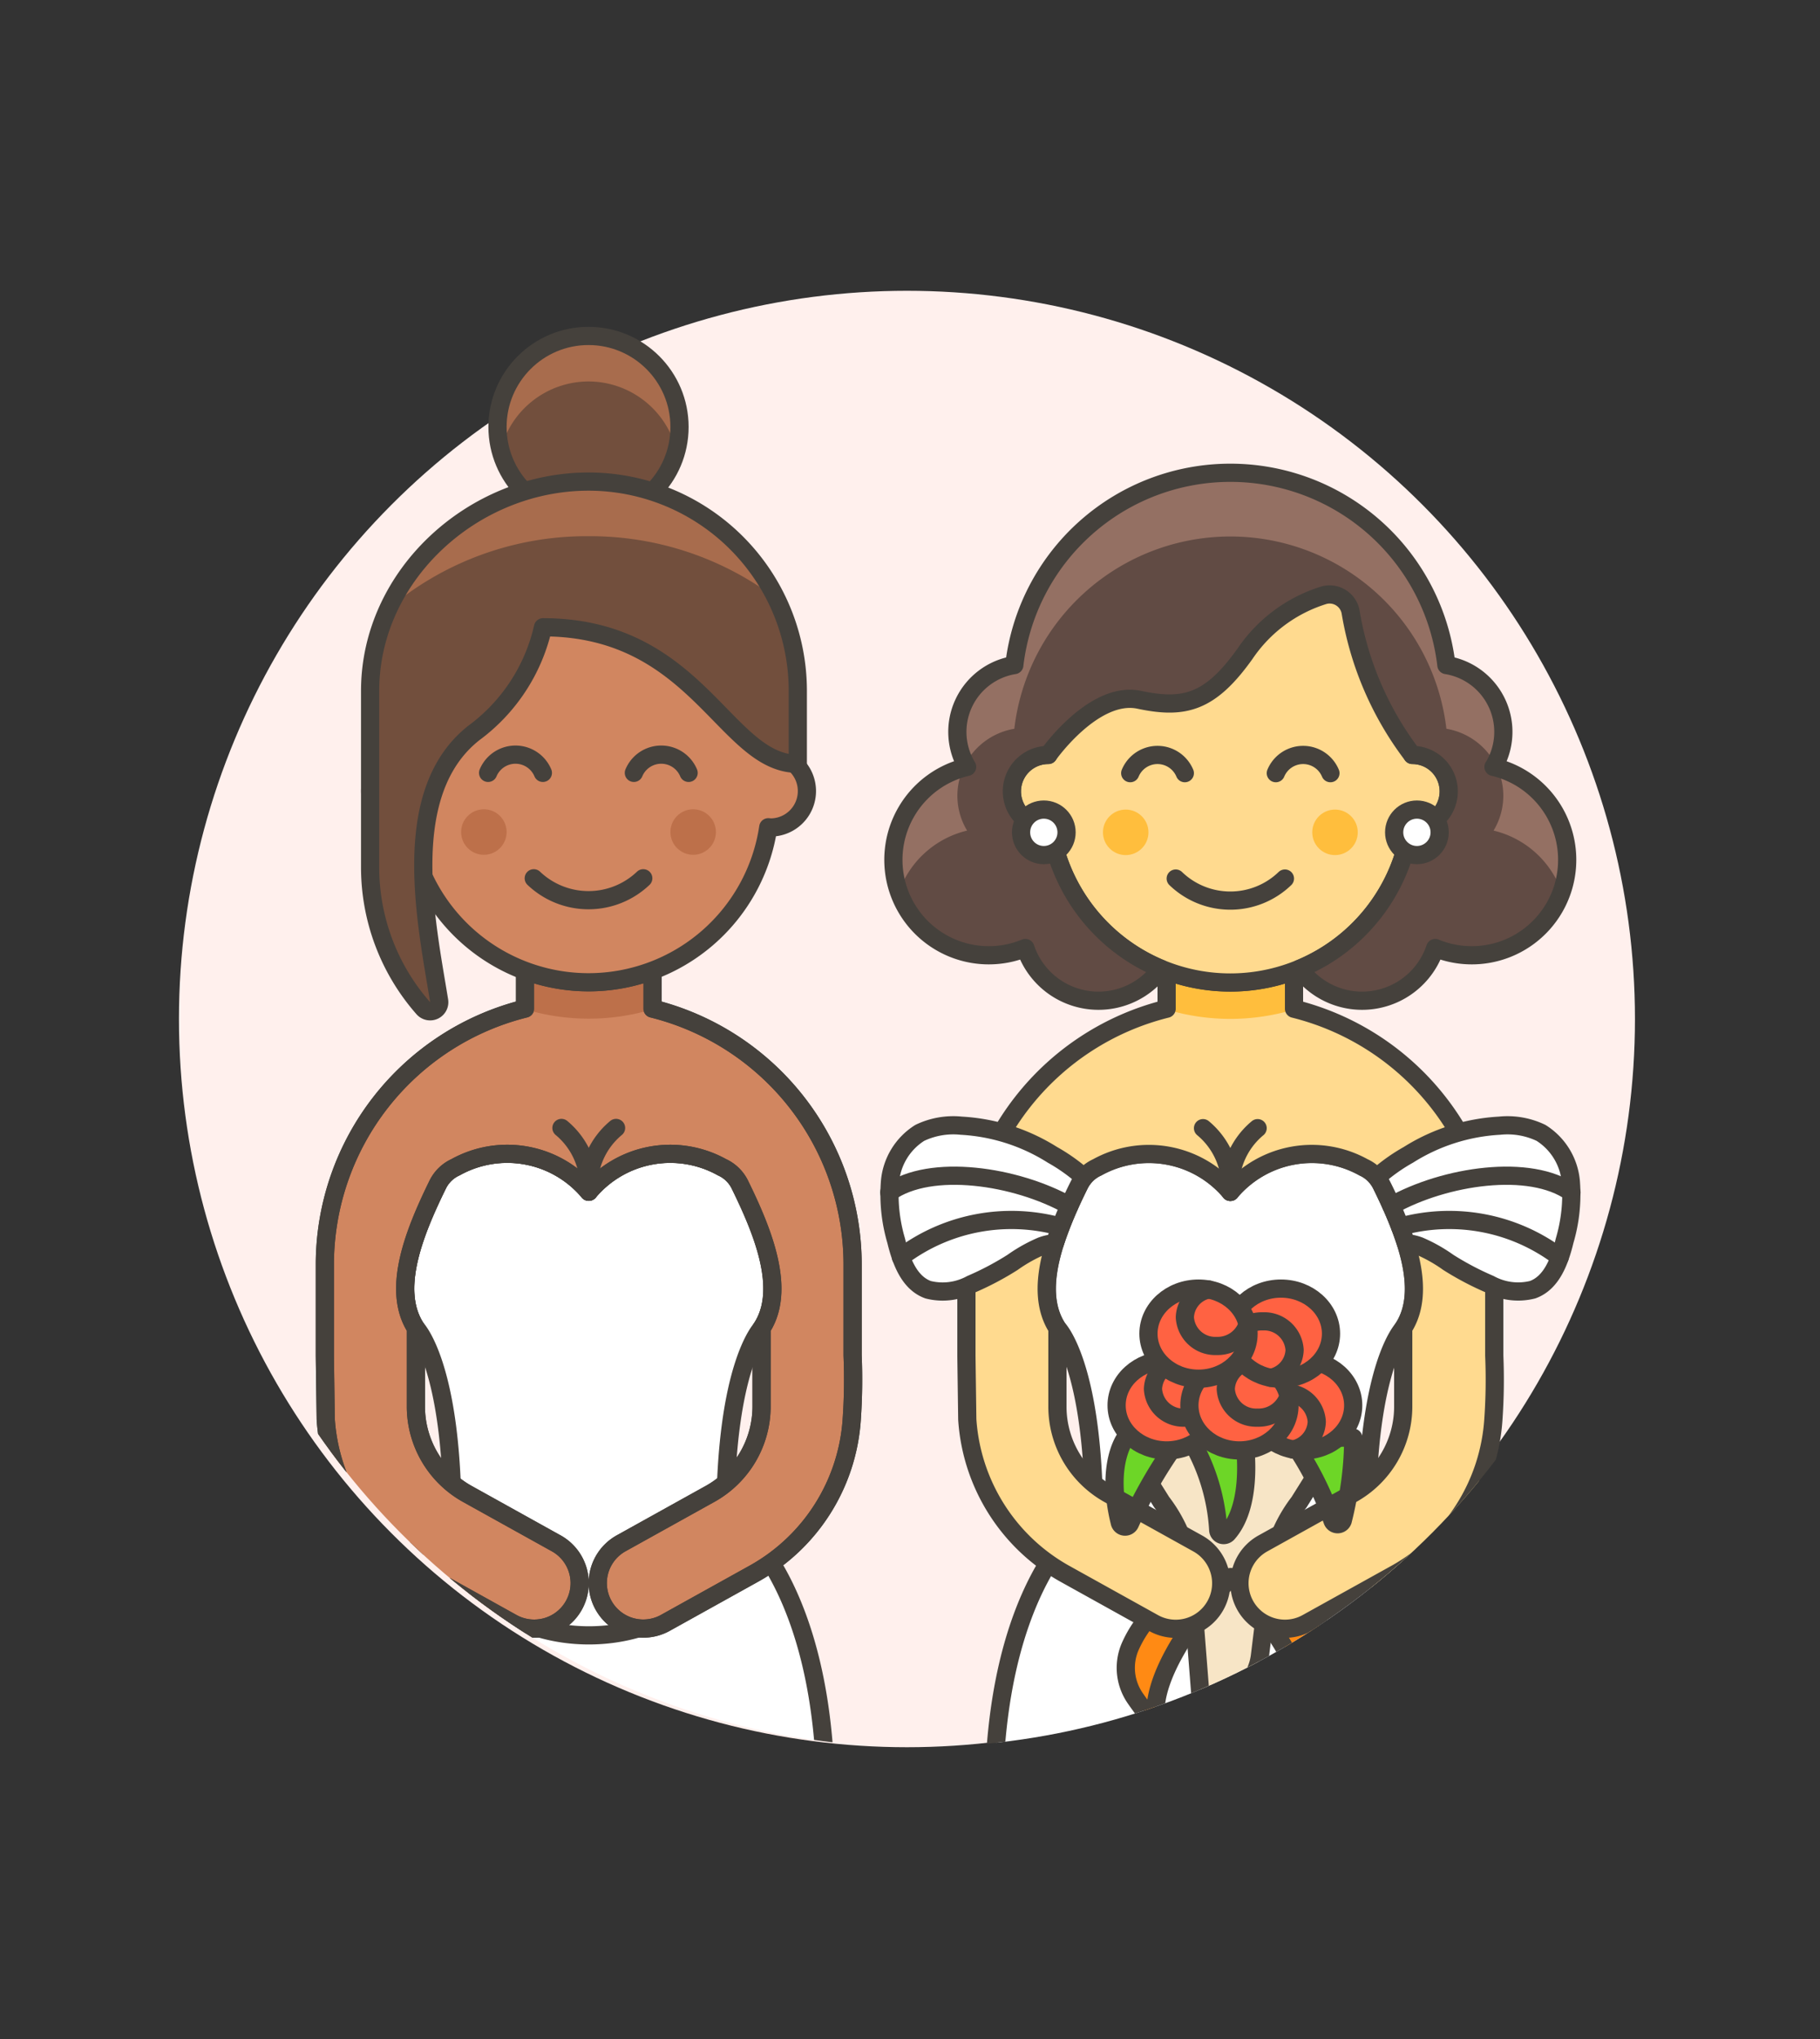 <svg id="Multicolor" xmlns="http://www.w3.org/2000/svg" xmlns:xlink="http://www.w3.org/1999/xlink" viewBox="0 0 100 112"><rect x="0" y="0" width="100" height="112" fill="#333333" stroke="none"/><defs><style>.cls-1,.cls-10{fill:none;}.cls-2{fill:#fff0ed;}.cls-3{clip-path:url(#clip-path);}.cls-4{fill:#fff;}.cls-10,.cls-12,.cls-15,.cls-4,.cls-5,.cls-6,.cls-7,.cls-9{stroke:#45413c;stroke-linecap:round;stroke-linejoin:round;}.cls-5{fill:#f7e5c6;}.cls-6{fill:#6dd627;}.cls-7{fill:#ff8a14;}.cls-12,.cls-8{fill:#ffda8f;}.cls-9{fill:#ff6242;}.cls-11{fill:#ffbe3d;}.cls-13{fill:#614b44;}.cls-14{fill:#947063;}.cls-15{fill:#d18660;}.cls-16{fill:#bd704a;}.cls-17{fill:#724f3d;}.cls-18{fill:#a86c4d;}</style><clipPath id="clip-path"><circle class="cls-1" cx="50.347" cy="55.969" r="40"/></clipPath></defs><title>13- wedding-lesbian-gowns-3</title><g id="Background"><g id="New_Symbol_93-9" data-name="New Symbol 93"><circle class="cls-2" cx="49.833" cy="55.973" r="40"/></g></g><g id="Scene"><g class="cls-3"><path class="cls-4" d="M75.9,65.059a2.041,2.041,0,0,0-.977-.94,5.854,5.854,0,0,0-7.316,1.35,5.855,5.855,0,0,0-7.317-1.35,2.045,2.045,0,0,0-.977.94c-1.283,2.613-2.584,5.8-1.2,7.907,0,0,1.995,2,1.995,10.5,0,4.25,3.75,6.375,7.5,6.375s7.5-2.125,7.5-6.375c0-8.5,1.995-10.5,1.995-10.5C78.479,70.858,77.178,67.672,75.9,65.059Z"/><path class="cls-4" d="M80.527,99.969a6.675,6.675,0,0,0,.075-1c0-12-5-15.5-5-15.5h-16s-5,3.5-5,15.5a7.917,7.917,0,0,0,.068,1Z"/><path class="cls-5" d="M71.793,78.969H63.41a1,1,0,0,0-.846,1.532l1.261,2.008a8,8,0,0,1,1.631,4.213l.595,7.6a.3.3,0,0,0,.511.188l1.81-1.809a3,3,0,0,0,.856-1.755l.519-4.222a8,8,0,0,1,1.632-4.213L72.64,80.5A1,1,0,0,0,71.793,78.969Z"/><path class="cls-6" d="M65.352,78.969a11.005,11.005,0,0,1,1.582,5.043.3.3,0,0,0,.511.222c1.517-1.688.907-5.265.907-5.265Z"/><path class="cls-7" d="M67.63,86.636s4.029,4.163,4.139,7.278a.3.3,0,0,0,.535.168c.215-.289.4-.541.552-.76a2.947,2.947,0,0,0,.316-2.852A6.409,6.409,0,0,0,67.63,86.636Z"/><path class="cls-7" d="M67.63,86.636S63.6,90.8,63.49,93.914a.3.3,0,0,1-.535.168c-.214-.289-.4-.541-.551-.76a2.942,2.942,0,0,1-.316-2.852A6.408,6.408,0,0,1,67.63,86.636Z"/><path class="cls-8" d="M71.1,55.409V53.332a9.978,9.978,0,0,1-7,0v2.077a14.493,14.493,0,0,0-11,14.057v5c0,.084.047,3.5.047,3.5A10.491,10.491,0,0,0,58.5,86.441l4.885,2.713a2.5,2.5,0,1,0,2.428-4.371l-4.885-2.714A5.5,5.5,0,0,1,58.1,77.284V72.969h.005v0c-1.383-2.108-.082-5.294,1.2-7.907a2.037,2.037,0,0,1,.978-.939A5.853,5.853,0,0,1,67.6,65.469a5.853,5.853,0,0,1,7.316-1.349,2.034,2.034,0,0,1,.977.939c1.283,2.613,2.584,5.8,1.2,7.907v0H77.1l0,4.313a5.5,5.5,0,0,1-2.827,4.787l-4.885,2.714a2.5,2.5,0,1,0,2.428,4.371L76.7,86.441a10.489,10.489,0,0,0,5.354-8.475,31.314,31.314,0,0,0,.048-3.5v-5A14.493,14.493,0,0,0,71.1,55.409Z"/><path class="cls-4" d="M66.1,61.969a4.177,4.177,0,0,1,1.5,3.5"/><path class="cls-4" d="M69.1,61.969a4.177,4.177,0,0,0-1.5,3.5"/><path class="cls-6" d="M70.852,78.969a18.075,18.075,0,0,1,2.355,4.541.3.3,0,0,0,.57.016,18.55,18.55,0,0,0,.575-4.557Z"/><path class="cls-6" d="M61.852,78.969s-1.126,1.437-.329,4.647a.3.3,0,0,0,.569.06,26.035,26.035,0,0,1,2.76-4.707Z"/><ellipse class="cls-9" cx="64.102" cy="77.194" rx="2.75" ry="2.475"/><path class="cls-10" d="M66.8,76.691A1.73,1.73,0,0,1,65.1,77.869a1.67,1.67,0,0,1-1.75-1.575,1.616,1.616,0,0,1,1.312-1.526"/><ellipse class="cls-9" cx="71.602" cy="77.194" rx="2.75" ry="2.475"/><path class="cls-10" d="M68.908,77.7A1.728,1.728,0,0,1,70.6,76.519a1.67,1.67,0,0,1,1.75,1.575,1.616,1.616,0,0,1-1.313,1.525"/><ellipse class="cls-9" cx="68.102" cy="77.194" rx="2.75" ry="2.475"/><path class="cls-10" d="M70.8,76.691A1.73,1.73,0,0,1,69.1,77.869a1.67,1.67,0,0,1-1.75-1.575,1.616,1.616,0,0,1,1.312-1.526"/><ellipse class="cls-9" cx="70.382" cy="73.256" rx="2.75" ry="2.475"/><path class="cls-10" d="M67.688,73.759a1.728,1.728,0,0,1,1.694-1.178,1.67,1.67,0,0,1,1.75,1.575,1.617,1.617,0,0,1-1.313,1.526"/><ellipse class="cls-9" cx="65.852" cy="73.256" rx="2.75" ry="2.475"/><path class="cls-10" d="M68.546,72.753a1.728,1.728,0,0,1-1.694,1.178,1.669,1.669,0,0,1-1.75-1.575,1.614,1.614,0,0,1,1.312-1.525"/><path class="cls-11" d="M67.6,53.966a9.929,9.929,0,0,1-3.5-.634v2.12a12.173,12.173,0,0,0,7,0v-2.12A9.933,9.933,0,0,1,67.6,53.966Z"/><path class="cls-10" d="M71.1,55.409V53.332a9.978,9.978,0,0,1-7,0v2.077a14.493,14.493,0,0,0-11,14.057v5c0,.084.047,3.5.047,3.5A10.491,10.491,0,0,0,58.5,86.441l4.885,2.713a2.5,2.5,0,1,0,2.428-4.371l-4.885-2.714A5.5,5.5,0,0,1,58.1,77.284V72.969h.005v0c-1.383-2.108-.082-5.294,1.2-7.907a2.037,2.037,0,0,1,.978-.939A5.853,5.853,0,0,1,67.6,65.469a5.853,5.853,0,0,1,7.316-1.349,2.034,2.034,0,0,1,.977.939c1.283,2.613,2.584,5.8,1.2,7.907v0H77.1l0,4.313a5.5,5.5,0,0,1-2.827,4.787l-4.885,2.714a2.5,2.5,0,1,0,2.428,4.371L76.7,86.441a10.489,10.489,0,0,0,5.354-8.475,31.314,31.314,0,0,0,.048-3.5v-5A14.493,14.493,0,0,0,71.1,55.409Z"/><path class="cls-12" d="M77.6,41.469v-2.5a10,10,0,1,0-20,0v2.5a2,2,0,0,0,0,4c.042,0,.081-.01.122-.013a9.987,9.987,0,0,0,19.755,0c.042,0,.081.013.123.013a2,2,0,0,0,0-4Z"/><circle class="cls-11" cx="61.852" cy="45.719" r="1.25"/><circle class="cls-11" cx="73.352" cy="45.719" r="1.25"/><path class="cls-10" d="M70.6,48.258a4.321,4.321,0,0,1-6,0"/><path class="cls-10" d="M65.1,42.469a1.625,1.625,0,0,0-3,0"/><path class="cls-10" d="M73.1,42.469a1.625,1.625,0,0,0-3,0"/><path class="cls-13" d="M82.066,42.124a3.717,3.717,0,0,0-2.594-5.593,11.951,11.951,0,0,0-23.74,0,3.717,3.717,0,0,0-2.594,5.593,5.243,5.243,0,1,0,3.2,9.949,4.235,4.235,0,0,0,7.449,1.143,10.016,10.016,0,0,1-6.069-7.757c-.04,0-.08.01-.12.01a2,2,0,0,1,0-4s2.5-3.56,5-3.03,3.906.139,5.812-2.533a8.122,8.122,0,0,1,4.361-3.219,1.174,1.174,0,0,1,1.446.975A17.748,17.748,0,0,0,77.6,41.469a2,2,0,0,1,0,4c-.04,0-.08-.01-.12-.01a10.017,10.017,0,0,1-6.07,7.757,4.235,4.235,0,0,0,7.449-1.143,5.243,5.243,0,1,0,3.2-9.949Z"/><path class="cls-14" d="M82.6,43.719a3.72,3.72,0,0,1-.536,1.905A5.262,5.262,0,0,1,85.8,48.971a5.24,5.24,0,0,0-3.534-6.795A3.713,3.713,0,0,1,82.6,43.719Z"/><path class="cls-14" d="M53.138,45.624a3.692,3.692,0,0,1-.2-3.448A5.243,5.243,0,0,0,49.4,48.971,5.262,5.262,0,0,1,53.138,45.624Z"/><path class="cls-14" d="M55.732,40.031a11.951,11.951,0,0,1,23.74,0,3.759,3.759,0,0,1,2.688,1.925,3.689,3.689,0,0,0,.442-1.737,3.743,3.743,0,0,0-3.13-3.688,11.951,11.951,0,0,0-23.74,0,3.742,3.742,0,0,0-3.13,3.688,3.689,3.689,0,0,0,.442,1.737A3.759,3.759,0,0,1,55.732,40.031Z"/><path class="cls-10" d="M82.066,42.124a3.717,3.717,0,0,0-2.594-5.593,11.951,11.951,0,0,0-23.74,0,3.717,3.717,0,0,0-2.594,5.593,5.243,5.243,0,1,0,3.2,9.949,4.235,4.235,0,0,0,7.449,1.143,10.016,10.016,0,0,1-6.069-7.757c-.04,0-.08.01-.12.01a2,2,0,0,1,0-4s2.5-3.56,5-3.03,3.906.139,5.812-2.533a8.122,8.122,0,0,1,4.361-3.219,1.174,1.174,0,0,1,1.446.975A17.748,17.748,0,0,0,77.6,41.469a2,2,0,0,1,0,4c-.04,0-.08-.01-.12-.01a10.017,10.017,0,0,1-6.07,7.757,4.235,4.235,0,0,0,7.449-1.143,5.243,5.243,0,1,0,3.2-9.949Z"/><circle class="cls-4" cx="57.352" cy="45.719" r="1.25"/><circle class="cls-4" cx="77.852" cy="45.719" r="1.25"/><path class="cls-4" d="M59.308,65.059a1.961,1.961,0,0,1,.253-.388,9.85,9.85,0,0,0-1.737-1.238,10.456,10.456,0,0,0-5.008-1.6,4.265,4.265,0,0,0-2.279.395A3.524,3.524,0,0,0,48.9,64.914a8.988,8.988,0,0,0,.338,3.229c.266,1.09.7,2.317,1.757,2.7a3.265,3.265,0,0,0,2.363-.3,16.142,16.142,0,0,0,2.275-1.2,8.552,8.552,0,0,1,1.605-.9,2.655,2.655,0,0,1,.722-.157A23.694,23.694,0,0,1,59.308,65.059Z"/><path class="cls-10" d="M48.857,65.5c2.268-1.618,6.96-.925,9.9.726"/><path class="cls-10" d="M49.5,69.052a10.056,10.056,0,0,1,8.771-1.671"/><path class="cls-4" d="M75.9,65.059a1.917,1.917,0,0,0-.253-.388,9.857,9.857,0,0,1,1.738-1.238,10.456,10.456,0,0,1,5.007-1.6,4.263,4.263,0,0,1,2.279.395,3.527,3.527,0,0,1,1.639,2.684,8.966,8.966,0,0,1-.339,3.229c-.265,1.09-.7,2.317-1.757,2.7a3.262,3.262,0,0,1-2.362-.3,16.153,16.153,0,0,1-2.276-1.2,8.544,8.544,0,0,0-1.6-.9,2.67,2.67,0,0,0-.723-.157A23.694,23.694,0,0,0,75.9,65.059Z"/><path class="cls-10" d="M86.346,65.5c-2.268-1.618-6.96-.925-9.9.726"/><path class="cls-10" d="M85.7,69.052a10.054,10.054,0,0,0-8.77-1.671"/><path class="cls-4" d="M45.3,99.967a6.675,6.675,0,0,0,.075-1c0-12-5-15.5-5-15.5h-16s-5,3.5-5,15.5a7.736,7.736,0,0,0,.068,1Z"/><path class="cls-4" d="M39.665,64.107a5.852,5.852,0,0,0-7.316,1.35,5.851,5.851,0,0,0-7.316-1.35,2.036,2.036,0,0,0-.977.94c-1.283,2.613-2.584,5.8-1.2,7.907,0,0,2,2,2,10.5s15,8.5,15,0,2-10.5,2-10.5c1.383-2.109.081-5.294-1.2-7.907A2.039,2.039,0,0,0,39.665,64.107Z"/><path class="cls-15" d="M35.849,55.4V53.32a9.978,9.978,0,0,1-7,0V55.4a14.493,14.493,0,0,0-11,14.057v5c0,.084.048,3.5.048,3.5a10.486,10.486,0,0,0,5.354,8.474l4.884,2.714a2.5,2.5,0,1,0,2.428-4.371l-4.885-2.714a5.5,5.5,0,0,1-2.827-4.785l0-4.315h.006v0c-1.382-2.109-.081-5.294,1.2-7.907a2.036,2.036,0,0,1,.977-.94,5.851,5.851,0,0,1,7.316,1.35,5.852,5.852,0,0,1,7.316-1.35,2.039,2.039,0,0,1,.978.94c1.282,2.613,2.584,5.8,1.2,7.907v0h0V77.27a5.5,5.5,0,0,1-2.828,4.787l-4.885,2.714a2.5,2.5,0,1,0,2.428,4.371l4.885-2.714A10.488,10.488,0,0,0,46.8,77.954a31.825,31.825,0,0,0,.047-3.5v-5A14.493,14.493,0,0,0,35.849,55.4Z"/><path class="cls-4" d="M30.849,61.957a4.177,4.177,0,0,1,1.5,3.5"/><path class="cls-4" d="M33.849,61.957a4.177,4.177,0,0,0-1.5,3.5"/><path class="cls-16" d="M32.349,53.954a9.956,9.956,0,0,1-3.5-.634v2.12a12.173,12.173,0,0,0,7,0V53.32A9.952,9.952,0,0,1,32.349,53.954Z"/><path class="cls-10" d="M35.849,55.4V53.32a9.978,9.978,0,0,1-7,0V55.4a14.493,14.493,0,0,0-11,14.057v5c0,.084.048,3.5.048,3.5a10.486,10.486,0,0,0,5.354,8.474l4.884,2.714a2.5,2.5,0,1,0,2.428-4.371l-4.885-2.714a5.5,5.5,0,0,1-2.827-4.785l0-4.315h.006v0c-1.382-2.109-.081-5.294,1.2-7.907a2.036,2.036,0,0,1,.977-.94,5.851,5.851,0,0,1,7.316,1.35,5.852,5.852,0,0,1,7.316-1.35,2.039,2.039,0,0,1,.978.94c1.282,2.613,2.584,5.8,1.2,7.907v0h0V77.27a5.5,5.5,0,0,1-2.828,4.787l-4.885,2.714a2.5,2.5,0,1,0,2.428,4.371l4.885-2.714A10.488,10.488,0,0,0,46.8,77.954a31.825,31.825,0,0,0,.047-3.5v-5A14.493,14.493,0,0,0,35.849,55.4Z"/></g><path class="cls-15" d="M42.336,41.453v-2.5a10,10,0,0,0-20,0v2.5a2,2,0,0,0,0,4c.042,0,.081-.009.123-.012a9.986,9.986,0,0,0,19.754,0c.042,0,.081.012.123.012a2,2,0,0,0,0-4Z"/><circle class="cls-16" cx="26.586" cy="45.703" r="1.25"/><circle class="cls-16" cx="38.086" cy="45.703" r="1.25"/><path class="cls-10" d="M29.328,48.243a4.362,4.362,0,0,0,6.016,0"/><path class="cls-10" d="M37.836,42.453a1.63,1.63,0,0,0-3.008,0"/><path class="cls-10" d="M29.828,42.453a1.631,1.631,0,0,0-3.009,0"/><path class="cls-17" d="M43.836,37.953a11.5,11.5,0,0,0-11.5-11.5c-6.352,0-12,5.149-12,11.5v9.685a11.717,11.717,0,0,0,2.923,7.742.5.5,0,0,0,.869-.411c-.693-4.286-2.26-11.433,1.914-14.713a9.931,9.931,0,0,0,3.794-5.8c8.5,0,10,7.5,14,7.5Z"/><circle class="cls-17" cx="32.336" cy="23.453" r="5"/><path class="cls-18" d="M32.336,20.953a4.989,4.989,0,0,1,4.823,3.75,4.951,4.951,0,0,0,.177-1.25,5,5,0,0,0-10,0,4.951,4.951,0,0,0,.177,1.25A4.989,4.989,0,0,1,32.336,20.953Z"/><circle class="cls-10" cx="32.336" cy="23.453" r="5"/><path class="cls-18" d="M32.336,29.453a16.937,16.937,0,0,1,10.3,3.415,11.49,11.49,0,0,0-10.3-6.415,12.264,12.264,0,0,0-11,6.989A16.841,16.841,0,0,1,32.336,29.453Z"/><path class="cls-10" d="M43.836,37.953a11.5,11.5,0,0,0-11.5-11.5c-6.352,0-12,5.149-12,11.5v9.685a11.717,11.717,0,0,0,2.923,7.742.5.5,0,0,0,.869-.411c-.693-4.286-2.26-11.433,1.914-14.713a9.931,9.931,0,0,0,3.794-5.8c8.5,0,10,7.5,14,7.5Z"/></g></svg>